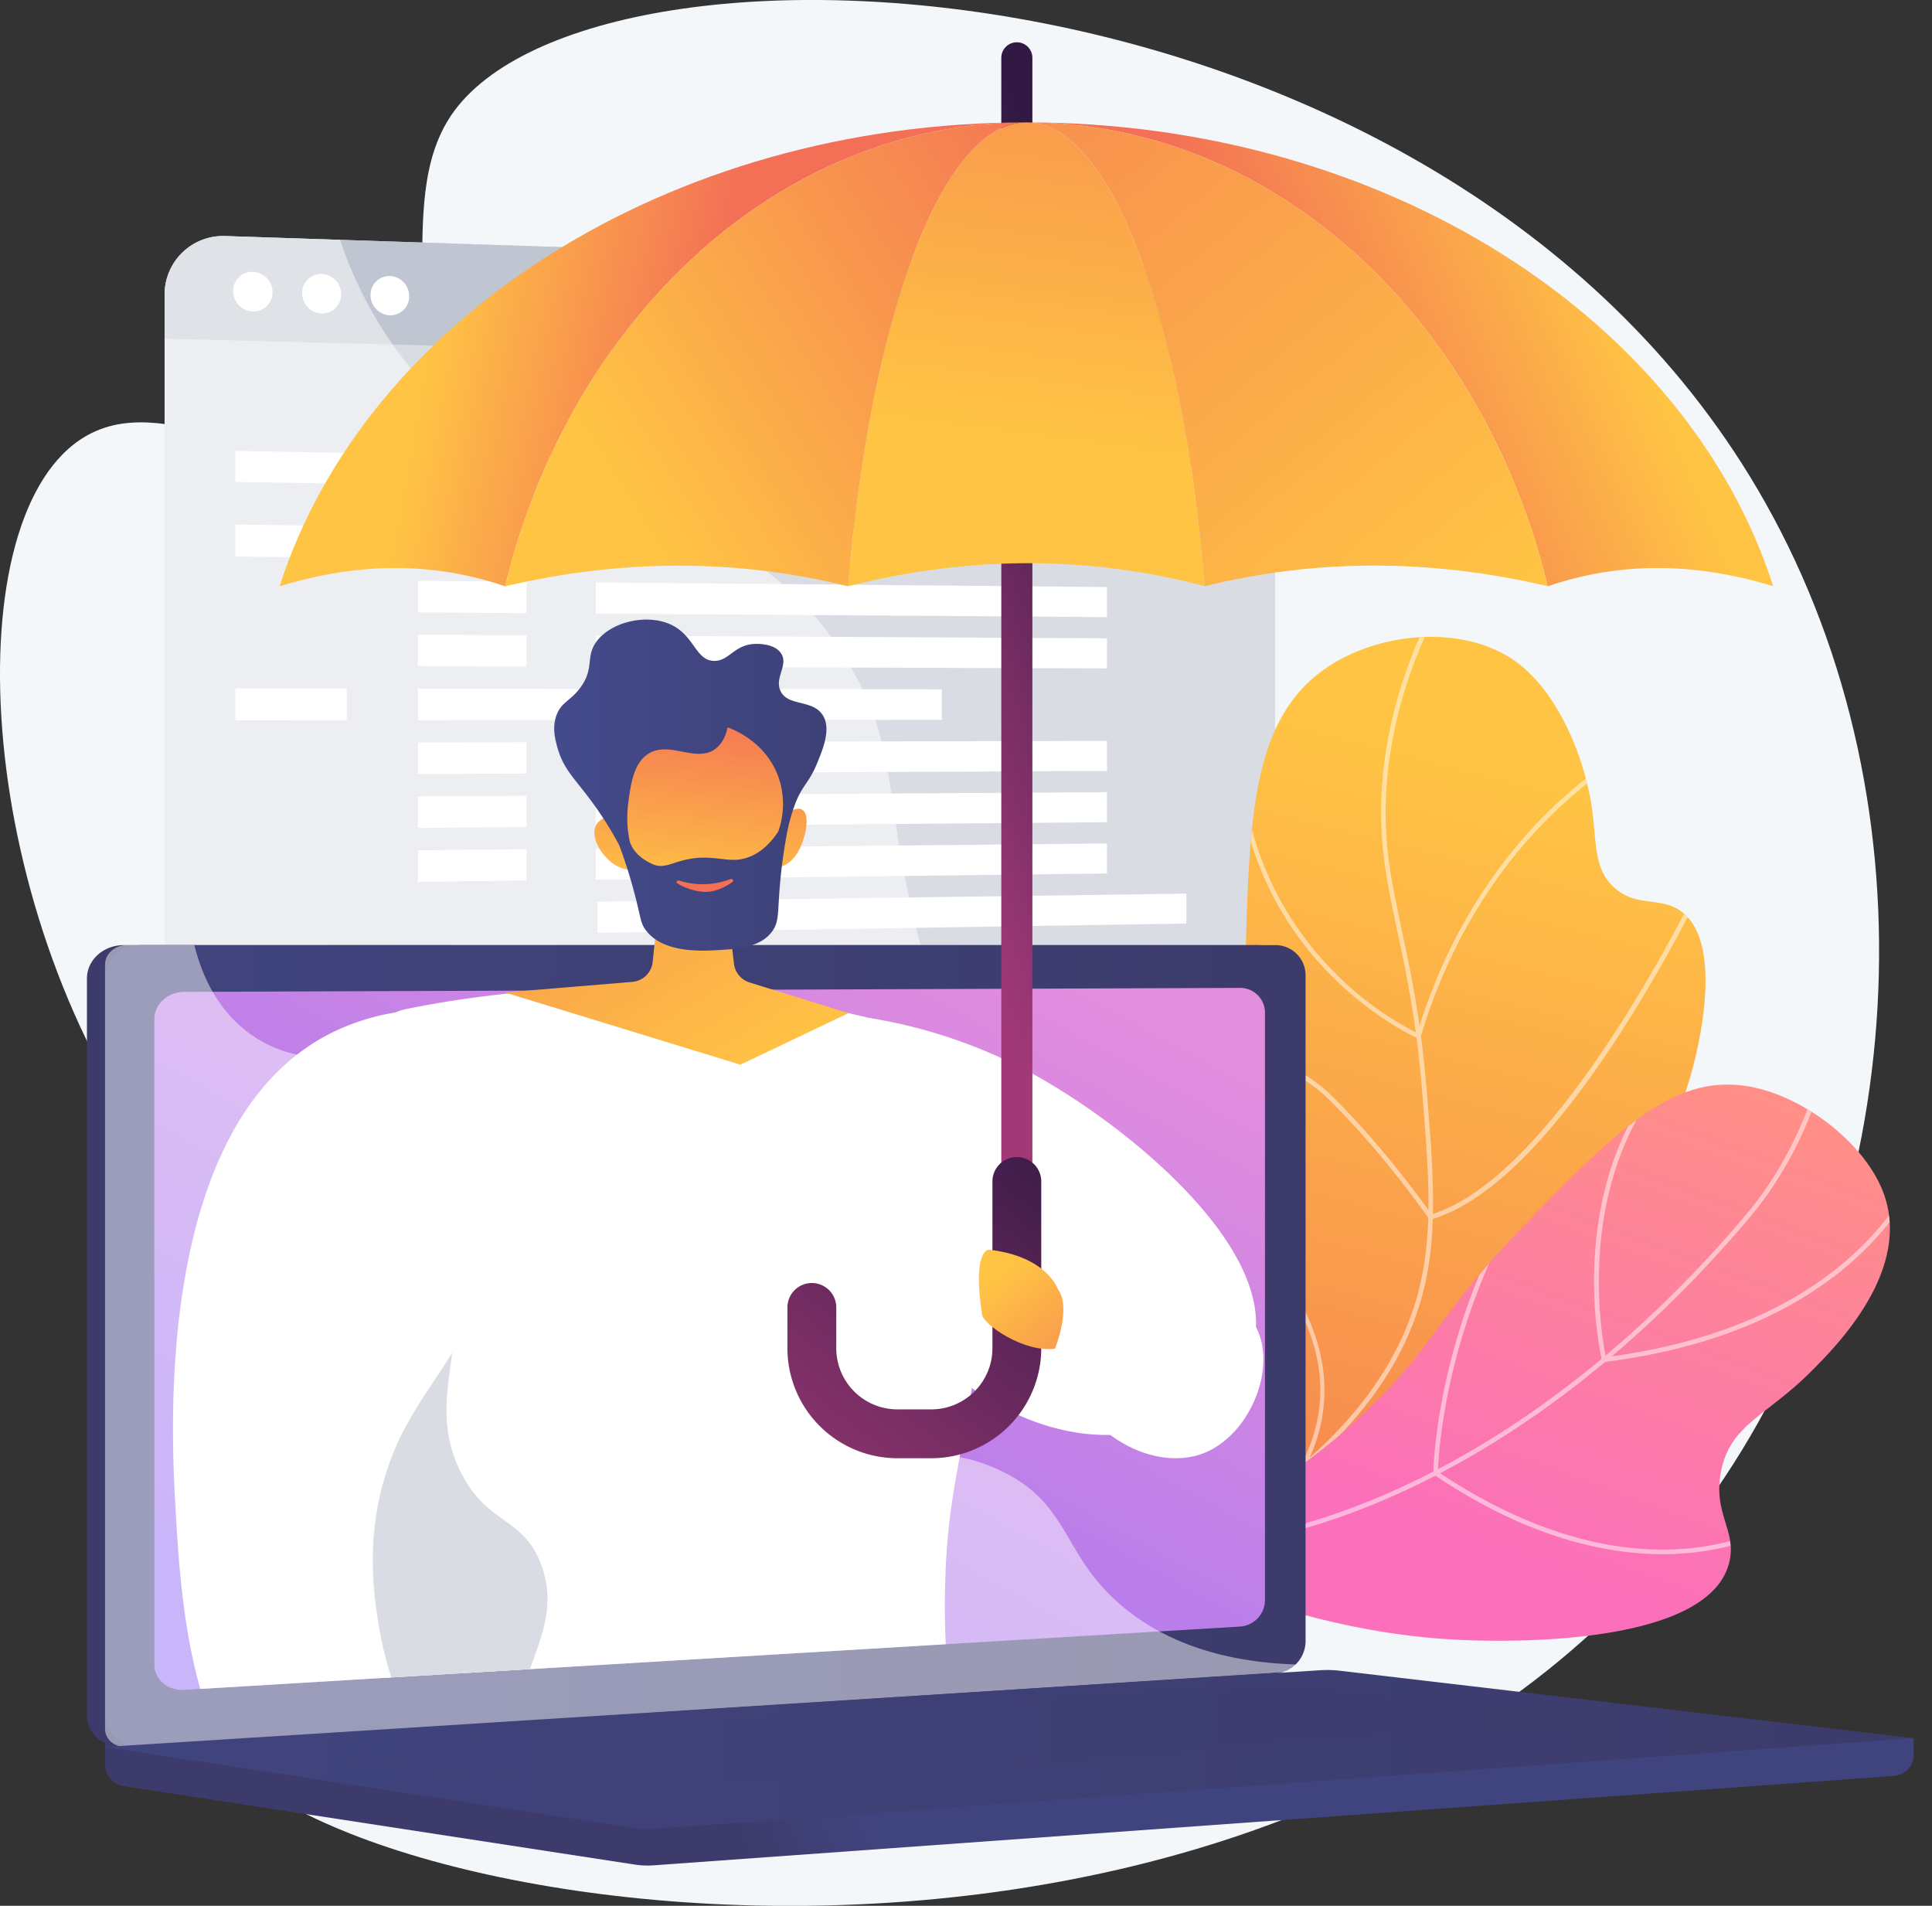 <svg xmlns="http://www.w3.org/2000/svg" xmlns:xlink="http://www.w3.org/1999/xlink" viewBox="0 0 840.43 828.91"><rect x="0" y="0" width="840.43" height="828.91" fill="#333333" stroke="none"/><defs><style>.cls-1{fill:url(#linear-gradient);}.cls-2{fill:url(#linear-gradient-2);}.cls-3{fill:none;}.cls-4{isolation:isolate;}.cls-5{fill:#f4f7fa;}.cls-6{fill:#d9dde3;}.cls-7{fill:#bfc6d1;}.cls-17,.cls-8{fill:#fff;}.cls-10,.cls-17,.cls-9{mix-blend-mode:soft-light;}.cls-10{opacity:0.5;}.cls-11{clip-path:url(#clip-path);}.cls-12{clip-path:url(#clip-path-2);}.cls-13{fill:url(#linear-gradient-5);}.cls-14{fill:url(#linear-gradient-6);}.cls-15{fill:url(#linear-gradient-7);}.cls-16{fill:url(#linear-gradient-8);}.cls-17{opacity:0.48;}.cls-18{fill:url(#linear-gradient-9);}.cls-19{opacity:0.3;mix-blend-mode:multiply;fill:url(#linear-gradient-10);}.cls-20{clip-path:url(#clip-path-3);}.cls-21{fill:url(#linear-gradient-11);}.cls-22{fill:url(#linear-gradient-12);}.cls-23{fill:url(#linear-gradient-13);}.cls-24{fill:url(#linear-gradient-14);}.cls-25{fill:url(#linear-gradient-15);}.cls-26{fill:url(#linear-gradient-16);}.cls-27{fill:url(#linear-gradient-17);}.cls-28{fill:url(#linear-gradient-18);}.cls-29{fill:url(#linear-gradient-19);}.cls-30{fill:url(#linear-gradient-20);}.cls-31{fill:url(#linear-gradient-21);}.cls-32{fill:url(#linear-gradient-22);}.cls-33{fill:url(#linear-gradient-23);}.cls-34{fill:url(#linear-gradient-24);}.cls-35{fill:url(#linear-gradient-25);}</style><linearGradient id="linear-gradient" x1="658.47" y1="337.27" x2="541.56" y2="796.7" gradientUnits="userSpaceOnUse"><stop offset="0" stop-color="#ffc444"/><stop offset="1" stop-color="#f36f56"/></linearGradient><linearGradient id="linear-gradient-2" x1="718.33" y1="450.84" x2="635.02" y2="674.47" gradientUnits="userSpaceOnUse"><stop offset="0" stop-color="#ff9085"/><stop offset="0.63" stop-color="#fc7ba7"/><stop offset="1" stop-color="#fb6fbb"/></linearGradient><clipPath id="clip-path"><path class="cls-1" d="M489.67,679.9c19.47-18.27,45.17-48,56.8-89.93,15.25-55-7.1-82.86-4.58-176,1.6-58.93,3.3-100,33-122,23.28-17.23,61-20.65,83.84-4.68,19,13.28,30,41.52,33.38,61.68,2.73,16.43.54,28.36,10,37,9.68,8.85,20.12,3.84,29.18,10.39,18.35,13.29,7.72,57.3,6,64.41-19.1,79.12-92,132.48-124.09,155.37A492.87,492.87,0,0,1,489.67,679.9Z"/></clipPath><clipPath id="clip-path-2"><path class="cls-2" d="M496.33,675.37c37.87,18.55,88.76,36.78,145.26,38.13,14.42.35,103.48,2.48,110.88-35,2.61-13.2-7.12-20.16-3.94-37.87,3.76-21,19.83-24.63,39-43.82C799,585.37,832.4,551.87,819,518c-8-20.26-32.37-39.76-55.57-44.93-34-7.59-58.89,17.12-100.23,59.67-36.64,37.72-38.1,50.61-65,77.31C578.32,629.81,546.6,655,496.33,675.37Z"/></clipPath><linearGradient id="linear-gradient-5" x1="378.25" y1="785.26" x2="323.06" y2="808.44" gradientUnits="userSpaceOnUse"><stop offset="0" stop-color="#40447e"/><stop offset="1" stop-color="#3c3b6b"/></linearGradient><linearGradient id="linear-gradient-6" x1="289.22" y1="573.83" x2="234.03" y2="597.01" xlink:href="#linear-gradient-5"/><linearGradient id="linear-gradient-7" x1="45.69" y1="585.34" x2="567.93" y2="585.34" xlink:href="#linear-gradient-5"/><linearGradient id="linear-gradient-8" x1="407.04" y1="389.86" x2="202.8" y2="763.33" gradientUnits="userSpaceOnUse"><stop offset="0" stop-color="#e38ddd"/><stop offset="1" stop-color="#9571f6"/></linearGradient><linearGradient id="linear-gradient-9" x1="45.69" y1="760.96" x2="832.43" y2="760.96" xlink:href="#linear-gradient-5"/><linearGradient id="linear-gradient-10" x1="122.84" y1="755.45" x2="699.28" y2="755.45" xlink:href="#linear-gradient-5"/><clipPath id="clip-path-3"><path class="cls-3" d="M539.43,707.46,80.15,735c-7.18.43-13-4.51-13-11V276.25c0-6.54,41.71-183.9,382-273.27l204.4,71.39L801.32,255c-30,55.67-251.05,12.45-251.05,18.4V696A11.63,11.63,0,0,1,539.43,707.46Z"/></clipPath><linearGradient id="linear-gradient-11" x1="-3593.28" y1="479.39" x2="-3451.78" y2="242.88" gradientTransform="matrix(-1, 0, 0, 1, -3273.09, 0)" xlink:href="#linear-gradient"/><linearGradient id="linear-gradient-12" x1="301.68" y1="389.61" x2="311.13" y2="303.21" xlink:href="#linear-gradient"/><linearGradient id="linear-gradient-13" x1="389.97" y1="391.76" x2="399.43" y2="305.36" gradientTransform="translate(-165.39 42) rotate(-6.51)" xlink:href="#linear-gradient"/><linearGradient id="linear-gradient-14" x1="341.2" y1="394.01" x2="350.66" y2="307.61" xlink:href="#linear-gradient"/><linearGradient id="linear-gradient-15" x1="241.1" y1="341.46" x2="359.53" y2="341.46" gradientUnits="userSpaceOnUse"><stop offset="0" stop-color="#444b8c"/><stop offset="1" stop-color="#3e4177"/></linearGradient><linearGradient id="linear-gradient-16" x1="315.33" y1="308.03" x2="307.66" y2="374.24" xlink:href="#linear-gradient"/><linearGradient id="linear-gradient-17" x1="529.74" y1="258.98" x2="387.25" y2="317.34" gradientUnits="userSpaceOnUse"><stop offset="0" stop-color="#311944"/><stop offset="1" stop-color="#a03976"/></linearGradient><linearGradient id="linear-gradient-18" x1="446.5" y1="53.23" x2="446.5" y2="53.23" xlink:href="#linear-gradient"/><linearGradient id="linear-gradient-19" x1="454.44" y1="191.66" x2="493.11" y2="-97.83" xlink:href="#linear-gradient"/><linearGradient id="linear-gradient-20" x1="188.44" y1="137.1" x2="308.28" y2="158.41" xlink:href="#linear-gradient"/><linearGradient id="linear-gradient-21" x1="273.73" y1="219.65" x2="493.06" y2="82.13" xlink:href="#linear-gradient"/><linearGradient id="linear-gradient-22" x1="699.55" y1="116.99" x2="553.3" y2="176.88" xlink:href="#linear-gradient"/><linearGradient id="linear-gradient-23" x1="636.01" y1="276.56" x2="330.65" y2="-94" xlink:href="#linear-gradient"/><linearGradient id="linear-gradient-24" x1="473.29" y1="484.44" x2="329.89" y2="673.28" xlink:href="#linear-gradient-17"/><linearGradient id="linear-gradient-25" x1="434.3" y1="554.48" x2="490.4" y2="623.47" xlink:href="#linear-gradient"/></defs><g class="cls-4"><g id="Warstwa_2" data-name="Warstwa 2"><g id="Metaphor_illustration" data-name="Metaphor illustration"><path class="cls-5" d="M196.5,49.82c-27.45,40,4.74,104.9-36,135-39.65,29.3-88.37-18.72-125.74,6.5-55.44,37.41-45.31,208.6,35.74,315,24.38,32,44.74,44.44,53.76,80.61,19.37,77.68-48.7,123.89-35.75,162.31,29.17,86.51,477.77,159.1,657.77-100.88,84.06-121.42,96.64-296.76,21.53-429.92C632.09-22.23,258.1-40,196.5,49.82Z"/><path class="cls-6" d="M532,116.93,98,102.67a25.45,25.45,0,0,0-26.4,25.64v423A25.16,25.16,0,0,0,98,576.65l434-18.53c12.55-.54,22.69-11.93,22.69-25.45V142.15C554.65,128.64,544.51,117.35,532,116.93Z"/><path class="cls-7" d="M532,116.93,98,102.67a25.45,25.45,0,0,0-26.4,25.64v19l483,12.38V142.15C554.65,128.64,544.51,117.35,532,116.93Z"/><path class="cls-8" d="M118.55,127.11a8.29,8.29,0,0,1-8.56,8.37,8.91,8.91,0,0,1-8.59-8.87,8.3,8.3,0,0,1,8.59-8.37A8.9,8.9,0,0,1,118.55,127.11Z"/><path class="cls-8" d="M148.42,128a8.24,8.24,0,0,1-8.47,8.33,8.84,8.84,0,0,1-8.51-8.83,8.25,8.25,0,0,1,8.51-8.33A8.84,8.84,0,0,1,148.42,128Z"/><path class="cls-8" d="M178,128.84a8.19,8.19,0,0,1-8.39,8.3,8.78,8.78,0,0,1-8.42-8.79,8.19,8.19,0,0,1,8.42-8.3A8.78,8.78,0,0,1,178,128.84Z"/><polygon class="cls-8" points="331.59 200.25 102.38 196.13 102.38 209.61 331.59 213.24 331.59 200.25"/><polygon class="cls-8" points="503.92 203.35 503.92 215.96 528.17 216.34 528.17 203.78 503.92 203.35"/><g class="cls-9"><polygon class="cls-8" points="150.84 242.57 102.38 242.06 102.38 228.16 150.84 228.78 150.84 242.57"/><polygon class="cls-8" points="409.71 245.33 181.78 242.9 181.78 229.18 409.71 232.11 409.71 245.33"/><polygon class="cls-8" points="229.02 266.67 181.78 266.34 181.78 252.62 229.02 253.05 229.02 266.67"/><polygon class="cls-8" points="481.56 268.4 259.18 266.87 259.18 253.32 481.56 255.34 481.56 268.4"/><polygon class="cls-8" points="229.02 289.93 181.78 289.78 181.78 276.06 229.02 276.31 229.02 289.93"/><polygon class="cls-8" points="481.56 290.7 259.18 290.02 259.18 276.47 481.56 277.64 481.56 290.7"/><polygon class="cls-8" points="150.84 313.24 102.38 313.27 102.38 299.38 150.84 299.45 150.84 313.24"/><polygon class="cls-8" points="409.71 313.06 181.78 313.22 181.78 299.5 409.71 299.84 409.71 313.06"/><polygon class="cls-8" points="229.02 336.44 181.78 336.66 181.78 322.94 229.02 322.83 229.02 336.44"/><polygon class="cls-8" points="481.56 335.31 259.18 336.31 259.18 322.76 481.56 322.25 481.56 335.31"/><polygon class="cls-8" points="229.02 359.7 181.78 360.1 181.78 346.37 229.02 346.09 229.02 359.7"/><polygon class="cls-8" points="481.56 357.61 259.18 359.45 259.18 345.9 481.56 344.55 481.56 357.61"/><polygon class="cls-8" points="229.02 382.96 181.78 383.53 181.78 369.81 229.02 369.35 229.02 382.96"/><polygon class="cls-8" points="481.56 379.91 259.18 382.6 259.18 369.05 481.56 366.86 481.56 379.91"/><polygon class="cls-8" points="305.97 405 259.91 405.73 259.91 392.18 305.97 391.56 305.97 405"/><polygon class="cls-8" points="516.07 401.67 335.39 404.54 335.39 391.15 516.07 388.69 516.07 401.67"/><polygon class="cls-8" points="150.84 431.02 102.38 431.97 102.38 418.07 150.84 417.23 150.84 431.02"/><polygon class="cls-8" points="409.71 425.93 181.78 430.41 181.78 416.69 409.71 412.71 409.71 425.93"/><polygon class="cls-8" points="229.02 452.74 181.78 453.85 181.78 440.13 229.02 439.12 229.02 452.74"/><polygon class="cls-8" points="481.56 446.82 259.18 452.03 259.18 438.48 481.56 433.76 481.56 446.82"/><polygon class="cls-8" points="229.02 476 181.78 477.29 181.78 463.56 229.02 462.38 229.02 476"/><polygon class="cls-8" points="481.56 469.13 259.18 475.18 259.18 461.63 481.56 456.07 481.56 469.13"/><polygon class="cls-8" points="150.84 501.68 102.38 503.19 102.38 489.29 150.84 487.89 150.84 501.68"/><polygon class="cls-8" points="409.71 493.66 181.78 500.73 181.78 487 409.71 480.44 409.71 493.66"/><polygon class="cls-8" points="229.02 522.52 181.78 524.16 181.78 510.44 229.02 508.9 229.02 522.52"/><polygon class="cls-8" points="481.56 513.73 259.18 521.47 259.18 507.92 481.56 500.67 481.56 513.73"/></g><g class="cls-10"><path class="cls-8" d="M363.28,279.53c-50.68-73.75-138.41-50.29-193.91-131.78a178.33,178.33,0,0,1-21.46-43.44L98,102.67a25.45,25.45,0,0,0-26.4,25.64v423A25.16,25.16,0,0,0,98,576.65l418.06-17.86c-9.58-13.81-93-65-114.54-143.52C381.82,343.43,393.86,324,363.28,279.53Z"/></g><path class="cls-1" d="M489.67,679.9c19.47-18.27,45.17-48,56.8-89.93,15.25-55-7.1-82.86-4.58-176,1.6-58.93,3.3-100,33-122,23.28-17.23,61-20.65,83.84-4.68,19,13.28,30,41.52,33.38,61.68,2.73,16.43.54,28.36,10,37,9.68,8.85,20.12,3.84,29.18,10.39,18.35,13.29,7.72,57.3,6,64.41-19.1,79.12-92,132.48-124.09,155.37A492.87,492.87,0,0,1,489.67,679.9Z"/><g class="cls-11"><g class="cls-10"><path class="cls-8" d="M467.48,694.7l-.71-1.87c33.8-12.85,62.89-28.16,86.44-45.52,34.72-25.58,56.33-54.93,64.23-87.22,6.2-25.29,4-51.51,1-87.8-2.43-29-6.77-49.3-10.59-67.23-5-23.45-8.95-42-6.2-68.86,2.79-27.28,11.78-54.4,26.73-80.6l1.74,1c-14.81,26-23.72,52.81-26.48,79.81-2.72,26.58,1.2,45,6.17,68.24,3.83,18,8.18,38.37,10.62,67.48,2.94,35.11,5.27,62.84-1,88.45-8,32.76-29.89,62.48-65,88.35C530.7,666.39,501.45,681.79,467.48,694.7Z"/><path class="cls-8" d="M617.72,452.07l-1-.45c-.19-.09-19.52-8.65-38.82-28.52-17.82-18.33-39.3-50.34-40.44-98.68l2,0c1.12,47.69,22.3,79.25,39.87,97.33a140,140,0,0,0,37.17,27.6c15.86-52.38,44-85.24,64.87-103.62,22.81-20.07,42.18-27.7,42.38-27.78l.72,1.87c-.19.07-19.29,7.61-41.85,27.48C661.78,365.59,633.69,398.46,618,451Z"/><path class="cls-8" d="M621.87,530.53l-.41-.6c-.19-.27-19.25-28-43.81-52.14-24.39-23.93-81.57-32.26-82.15-32.34l.28-2c.58.08,58.41,8.5,83.27,32.89,22.69,22.27,40.71,47.64,43.65,51.84C682.63,509.68,746.61,369.39,747.26,368l1.82.83a703.34,703.34,0,0,1-40,73.87c-31.73,50.64-60.83,80.13-86.48,87.66Z"/><path class="cls-8" d="M563.32,641.88l1-1.73c15.32-26.61,13.08-54.55-6.65-83.06A155,155,0,0,0,523.15,522l1.13-1.64a156.63,156.63,0,0,1,35,35.6c19.48,28.16,22.14,57,7.72,83.44a364.45,364.45,0,0,0,64.36-16.33c34.51-12,83.76-34.88,122.45-75.36L829,469l1.45,1.38-75.19,78.67c-39,40.78-88.56,63.78-123.29,75.88-37.61,13.12-66.42,16.65-66.7,16.68Z"/></g></g><path class="cls-2" d="M496.33,675.37c37.87,18.55,88.76,36.78,145.26,38.13,14.42.35,103.48,2.48,110.88-35,2.61-13.2-7.12-20.16-3.94-37.87,3.76-21,19.83-24.63,39-43.82C799,585.37,832.4,551.87,819,518c-8-20.26-32.37-39.76-55.57-44.93-34-7.59-58.89,17.12-100.23,59.67-36.64,37.72-38.1,50.61-65,77.31C578.32,629.81,546.6,655,496.33,675.37Z"/><g class="cls-12"><g class="cls-10"><path class="cls-8" d="M497.23,675a234.89,234.89,0,0,1-49.53-5.28c-43-9.25-83.28-29.82-119.78-61.12l1.3-1.52c36.25,31.09,76.25,51.5,118.9,60.68,56.82,12.23,115.66,3,174.89-27.45,61.69-31.71,108.35-78.48,136.62-112.13,19.57-23.29,32.42-53.32,38.18-89.26l2,.32C794,475.54,781,505.9,761.16,529.47c-28.39,33.79-75.25,80.76-137.24,112.62C581.31,664,538.87,675,497.23,675Z"/><path class="cls-8" d="M697,592.49l-.2-.87a172.74,172.74,0,0,1-3.16-43.07c1.06-22.6,7.1-55.12,29.82-81.74l1.53,1.3c-40.25,47.15-28.17,113.76-26.43,122.17,105.63-13.64,133.63-73.85,139.71-92,.17-.5.28-.81.33-.92l1.79.89-.89-.44.9.42c0,.1-.12.33-.23.68-6.19,18.51-34.73,79.94-142.27,93.49Z"/><path class="cls-8" d="M723.4,676c-23.9,0-58.45-6.74-99.47-34.48l-.44-.3v-.54c0-.57.74-57.67,36-118.79l35.57-61.59,1.73,1-35.57,61.59C628,580.4,625.66,634.24,625.5,640.15c25.29,17,64.11,36.52,106.35,33.54,25.4-1.79,40.18-11,40.32-11.1l1.08,1.68c-.62.39-15.27,9.55-41.12,11.4C729.4,675.87,726.49,676,723.4,676Z"/></g></g><path class="cls-13" d="M832.43,756,45.69,750.11v17.33a9.53,9.53,0,0,0,8.08,9.41L276.23,811a36.19,36.19,0,0,0,8,.32l539.66-38.89a9.21,9.21,0,0,0,8.55-9.19Z"/><path class="cls-14" d="M546.92,727.89,53.82,759.58c-8.82.56-16-5.46-16-13.46V425.56c0-8,7.17-14.49,16-14.49h493.1a13.12,13.12,0,0,1,13.15,13.1V714A14.19,14.19,0,0,1,546.92,727.89Z"/><path class="cls-15" d="M554.79,727.89,61.69,759.58c-8.83.56-16-5.46-16-13.46V425.56c0-8,7.17-14.49,16-14.49h493.1a13.11,13.11,0,0,1,13.14,13.1V714A14.18,14.18,0,0,1,554.79,727.89Z"/><path class="cls-16" d="M539.43,707.46,80.15,735c-7.18.43-13-4.51-13-11V443.29c0-6.54,5.83-11.85,13-11.88l459.28-1.73a10.76,10.76,0,0,1,10.84,10.73V696A11.63,11.63,0,0,1,539.43,707.46Z"/><path class="cls-17" d="M436,640c-38-18.6-67.9,5-96.75-18.29-17.49-14.09-8.9-24.61-30.42-45.67-23.83-23.34-39.35-15.49-63.3-36.49-30.29-26.56-15.14-47.22-41.23-66.28-31.65-23.13-65.78-1.72-95.91-23.9-13-9.57-20.12-23.48-23.84-38.27H55.05c-5.17,0-9.36,3.81-9.36,8.5V751.86c0,4.7,4.19,8.23,9.36,7.9L557.6,727.32a8.25,8.25,0,0,0,6.06-3.37c-36.79-1.21-59.39-12.43-73.84-24C461.56,677.25,466.46,654.88,436,640Z"/><path class="cls-18" d="M574.44,726.45,45.69,759.81l230.54,35.34a35,35,0,0,0,8,.32L832.43,756,582.85,726.68A46.33,46.33,0,0,0,574.44,726.45Z"/><polygon class="cls-19" points="122.84 760.64 563.04 732.46 699.28 748.32 262.87 778.45 122.84 760.64"/><g class="cls-20"><path class="cls-8" d="M378,442.72a222.82,222.82,0,0,1,72.44,25c43.84,24.45,107.4,78.26,94.17,119.45-7.4,23-35.55,32-40.36,33.51-37.93,12-84.83-7.8-115.43-51.78Q383.37,505.83,378,442.72Z"/><path class="cls-8" d="M187.24,770.23A131.71,131.71,0,0,1,172,739.86c-13.59-38.38-6.21-72.82-4.38-82.58,5.76-30.7,6.95-85.61-9.68-191.27a24,24,0,0,1,19-27.19,464.79,464.79,0,0,1,256,20.86,833.69,833.69,0,0,1-7.86,128.74c-6.69,47.42-13.2,62.55-14,103.1-1.15,61,12.79,69.61,2.16,88.53C382.74,834.44,229.83,830.7,187.24,770.23Z"/><path class="cls-21" d="M289.35,366.77l-5.43,51.61a9.74,9.74,0,0,1-8.9,8.69l-55.46,4.58,102.52,31.43,47-22.41-43-13.34a9.75,9.75,0,0,1-6.8-8.17q-1.86-15.95-3.74-31.87Z"/><path class="cls-6" d="M167.83,535C180.91,541,188,548.49,192,555.43c15.4,26.44-8.28,52.36,8.72,85.43,11.7,22.75,27.21,18.82,34.87,40.1,9.82,27.29-11.55,45.28-10.46,73.22.55,14.09,6.86,31.69,28.24,51.8-28.07-7.74-52.46-21.16-65.89-40.23a131.39,131.39,0,0,1-15.27-30.36c-13.6-38.39-13.42-72.78-11.59-82.54C164.86,630.25,173.83,594.47,167.83,535Z"/><path class="cls-8" d="M129.13,792.58C82.65,772.29,78.44,694.22,76.25,654c-1.72-31.62-8.94-164.44,66.45-204a96.91,96.91,0,0,1,35.15-10.38c9.05,5.08,31.75,19.47,40.68,46.63,5.06,15.38,4.28,30.54-.84,51.21-13.24,53.48-35.72,63.73-48.39,99.2-25.79,72.17,28.77,133.58,2.13,156.29C157.64,804.66,131.51,793.62,129.13,792.58Z"/><path class="cls-22" d="M272.3,326.58c-.92,1.24-12.81,59.61,28.36,65.72s43-37,42.46-55.34S323.76,312,313,310.73,275.55,322.18,272.3,326.58Z"/><path class="cls-23" d="M269.91,360.66s-2.06-9.54-9.12-3.59,4.17,21.74,13.42,21.09Z"/><path class="cls-24" d="M341.85,354c-1.19.8-4.58,23.2-4.58,23.2s5.94.7,10.24-7.34S353.88,345.87,341.85,354Z"/><path class="cls-25" d="M358,311.22c-4.34-7.19-15.29-3.79-18.49-10.72-2.69-5.83,3.63-11.32.24-16.36-2.83-4.21-9.76-4.1-11-4.09-9.36.15-11.5,7.56-18.18,7.39-8.15-.2-8.46-11.35-19.24-16-10.46-4.55-25.74-.84-31.91,7.69-4.81,6.64-.72,11.52-7,20-4.33,5.86-8.16,6.12-10.31,11.86-2,5.38-.65,10.51.42,14.33,2.56,9.13,7.34,13.17,14.55,22.89a156.56,156.56,0,0,1,12.24,19.31,219.48,219.48,0,0,1,7.2,23.05c2.31,9.1,2.17,10.95,4.33,13.9,7.44,10.16,24.42,9.18,31.56,8.76,8.19-.47,18.39-1.06,23.52-8.18,2.77-3.84,2.42-7.32,3.06-16.61a229,229,0,0,1,3.57-27.23,81.26,81.26,0,0,1,3.34-11.55c3-8,6.09-9.23,9.45-17.46C358.07,325.6,361.56,317.08,358,311.22Zm-34.1,62.14c-5.06,1.36-8.47.14-15.33-.26-13.73-.79-18.07,5.64-24.54,2.81-2.71-1.17-8.95-4.47-10.27-10.79a50.64,50.64,0,0,1-.43-16.17c1.08-7.91,2.31-17.05,8.66-21.08,9.2-5.86,21,4.22,29.39-2.31,3.22-2.5,4.52-6.31,5.11-9.21,1.87.65,16.78,6.07,22.27,22a35.8,35.8,0,0,1-.21,23.32C335.49,366.31,330.78,371.51,323.93,373.36Z"/><path class="cls-26" d="M295.47,383a33.79,33.79,0,0,0,22.18-.62c.93-.36,1.72.66,1,1.21-3.19,2.27-7.85,4.68-12.92,4.3a26.82,26.82,0,0,1-11-3.61C293.83,383.8,294.51,382.71,295.47,383Z"/><path class="cls-27" d="M442.33,18.39a6.76,6.76,0,0,0-6.76,6.76V569h13.52V25.15A6.76,6.76,0,0,0,442.33,18.39Z"/><polygon class="cls-28" points="446.5 53.23 446.5 53.23 446.5 53.23 446.5 53.23 446.5 53.23"/><path class="cls-29" d="M446.5,53.23h0c-36.86,0-67.95,85.27-77.59,201.74,54-13.64,105.61-13.07,155.18,0C514.45,138.5,483.36,53.23,446.5,53.23Z"/><path class="cls-30" d="M446.5,53.23C290.18,53.23,158.83,139,121.63,255c34.9-10.73,67.54-10.46,98.09,0C247.9,138.5,338.76,53.23,446.5,53.23Z"/><path class="cls-31" d="M446.5,53.23h0C338.76,53.23,247.9,138.5,219.72,255c51.17-12,100.88-11.91,149.19,0C378.55,138.5,409.64,53.23,446.5,53.23Z"/><path class="cls-32" d="M446.5,53.23C602.83,53.23,734.17,139,771.37,255c-34.9-10.73-67.54-10.46-98.09,0C645.1,138.5,554.24,53.23,446.5,53.23Z"/><path class="cls-33" d="M446.5,53.23h0c107.74,0,198.6,85.27,226.78,201.74-51.17-12-100.88-11.91-149.19,0C514.45,138.5,483.37,53.23,446.5,53.23Z"/><path class="cls-34" d="M405.12,634.25H390.37a47.89,47.89,0,0,1-47.84-47.83V569a10.63,10.63,0,1,1,21.25,0v17.47A26.62,26.62,0,0,0,390.37,613h14.75a26.62,26.62,0,0,0,26.59-26.59V513.87a10.62,10.62,0,1,1,21.24,0v72.55A47.89,47.89,0,0,1,405.12,634.25Z"/><path class="cls-8" d="M460.23,560.78c42.34-17,80-2,87.69,20,6.24,17.81-5.63,44.59-25.14,51.58-22.19,7.95-55.08-9.38-63.84-45.78Z"/><path class="cls-35" d="M460.23,560.78s-4.83-14.48-30.14-17.23c0,0-7.25,0-2.87,28.33.63,4.12,18.18,16.63,31.72,14.69C458.94,586.57,466.18,568.69,460.23,560.78Z"/></g></g></g></g></svg>